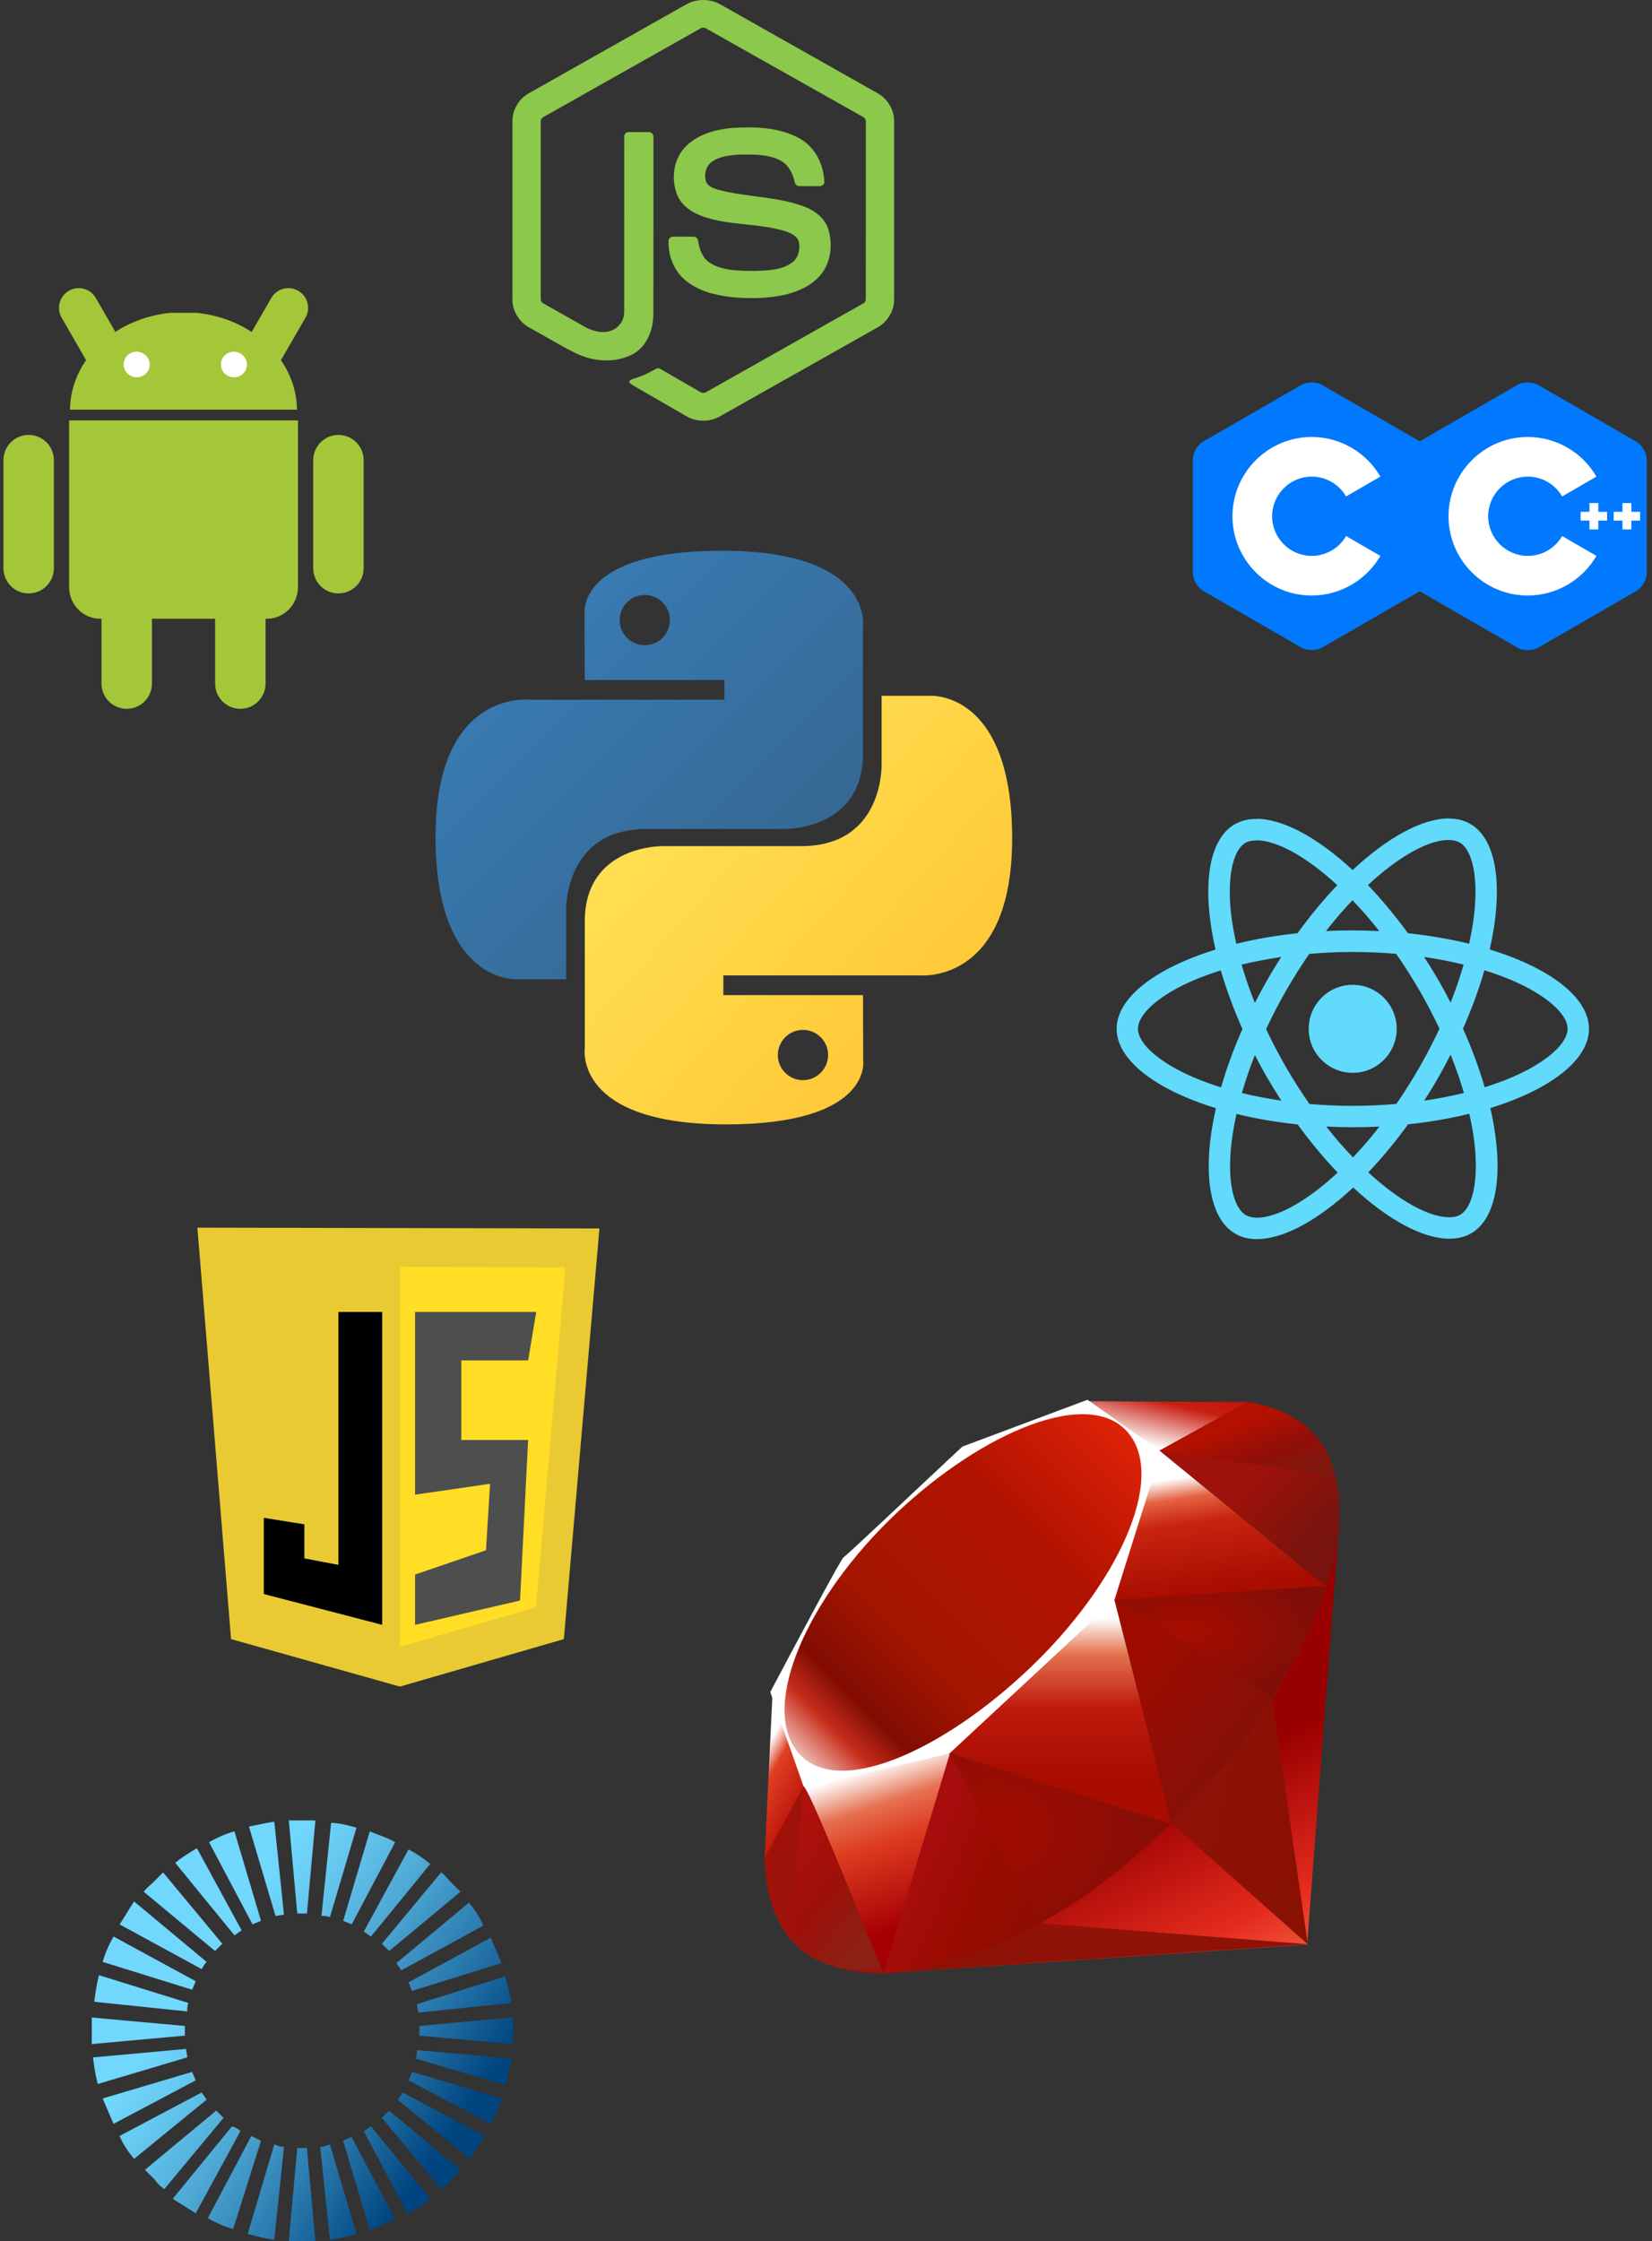 <svg width="216" height="293" viewBox="0 0 216 293" fill="none" xmlns="http://www.w3.org/2000/svg">
<rect x="0" y="0" width="216" height="293" fill="#333333" stroke="none"/>
<g clip-path="url(#clip0_671_149)">
<path d="M16.57 71.947C18.391 71.947 19.867 73.423 19.867 75.244V89.373C19.867 91.194 18.391 92.67 16.57 92.67C14.749 92.67 13.273 91.194 13.273 89.373V75.244C13.273 73.423 14.749 71.947 16.57 71.947Z" fill="#A4C639"/>
<path d="M9.051 54.961C9.035 55.087 9.035 55.212 9.035 55.338V76.736C9.035 79.043 10.856 80.896 13.117 80.896H34.876C37.136 80.896 38.958 79.043 38.958 76.736V55.338C38.958 55.212 38.958 55.087 38.942 54.961H9.051Z" fill="#A4C639"/>
<path d="M31.423 71.947C33.245 71.947 34.72 73.423 34.72 75.244V89.373C34.72 91.194 33.245 92.67 31.423 92.67C29.602 92.67 28.127 91.194 28.127 89.373V75.244C28.127 73.423 29.602 71.947 31.423 71.947ZM3.746 56.86C5.567 56.86 7.043 58.336 7.043 60.157V74.286C7.043 76.108 5.567 77.583 3.746 77.583C1.925 77.583 0.449 76.108 0.449 74.286V60.157C0.449 58.336 1.925 56.86 3.746 56.86ZM44.249 56.86C46.071 56.86 47.546 58.336 47.546 60.157V74.286C47.546 76.108 46.071 77.583 44.249 77.583C42.428 77.583 40.953 76.108 40.953 74.286V60.157C40.968 58.336 42.428 56.86 44.249 56.86ZM9.146 53.564C9.241 46.986 14.971 41.601 22.334 40.895H25.646C33.009 41.601 38.755 47.002 38.833 53.564H9.146Z" fill="#A4C639"/>
<path d="M10.293 40.251L13.762 46.264M37.703 40.251L34.234 46.264" stroke="#A4C639" stroke-width="5.16" stroke-linecap="round" stroke-linejoin="round"/>
<path d="M19.575 47.661C19.575 48.587 18.821 49.325 17.879 49.325C16.937 49.325 16.168 48.587 16.168 47.661V47.645C16.168 46.719 16.922 45.981 17.863 45.981C18.805 45.997 19.575 46.734 19.575 47.661ZM32.291 47.661C32.291 48.587 31.537 49.325 30.595 49.325C29.653 49.325 28.884 48.587 28.884 47.661V47.645C28.884 46.719 29.638 45.981 30.58 45.981C31.522 45.997 32.291 46.734 32.291 47.661Z" fill="white"/>
</g>
<g clip-path="url(#clip1_671_149)">
<path d="M89.703 0.587C91.067 -0.193 92.842 -0.196 94.205 0.587C101.059 4.46 107.917 8.329 114.771 12.203C116.061 12.929 116.923 14.364 116.909 15.85V39.154C116.919 40.701 115.971 42.17 114.612 42.879C107.779 46.73 100.949 50.588 94.118 54.44C92.726 55.235 90.914 55.175 89.567 54.313C87.519 53.125 85.466 51.944 83.418 50.758C82.998 50.508 82.527 50.31 82.231 49.904C82.493 49.551 82.96 49.508 83.339 49.354C84.194 49.082 84.98 48.645 85.765 48.222C85.963 48.086 86.206 48.139 86.397 48.261C88.149 49.265 89.884 50.298 91.643 51.293C92.017 51.51 92.398 51.222 92.718 51.044C99.422 47.254 106.135 43.479 112.838 39.689C113.086 39.569 113.224 39.306 113.204 39.034C113.209 31.346 113.204 23.658 113.206 15.97C113.234 15.661 113.056 15.378 112.777 15.251C105.967 11.416 99.163 7.577 92.355 3.74C92.114 3.574 91.794 3.574 91.553 3.74C84.745 7.577 77.941 11.421 71.133 15.255C70.855 15.381 70.669 15.661 70.7 15.97C70.7 23.658 70.7 31.346 70.7 39.035C70.675 39.306 70.823 39.566 71.071 39.682C72.888 40.712 74.706 41.736 76.525 42.762C77.55 43.313 78.806 43.641 79.935 43.218C80.93 42.86 81.629 41.845 81.611 40.787C81.621 33.144 81.606 25.501 81.617 17.858C81.592 17.519 81.913 17.239 82.245 17.271C83.118 17.264 83.992 17.259 84.865 17.273C85.229 17.264 85.481 17.63 85.436 17.971C85.432 25.663 85.445 33.354 85.429 41.045C85.431 43.095 84.589 45.326 82.694 46.329C80.358 47.538 77.472 47.282 75.164 46.123C73.166 45.126 71.259 43.948 69.298 42.88C67.933 42.175 66.99 40.701 67 39.155V15.85C66.985 14.335 67.882 12.874 69.211 12.158C76.044 8.302 82.874 4.444 89.703 0.587Z" fill="#8CC84B"/>
<path d="M95.665 16.73C98.645 16.539 101.834 16.617 104.516 18.084C106.592 19.209 107.742 21.57 107.778 23.876C107.72 24.187 107.396 24.358 107.098 24.336C106.233 24.336 105.369 24.348 104.504 24.33C104.138 24.343 103.924 24.005 103.879 23.681C103.631 22.578 103.029 21.485 101.991 20.953C100.397 20.154 98.548 20.194 96.81 20.21C95.54 20.279 94.176 20.389 93.101 21.134C92.276 21.7 92.025 22.841 92.32 23.759C92.597 24.42 93.359 24.633 93.983 24.829C97.573 25.767 101.378 25.674 104.9 26.91C106.358 27.414 107.785 28.394 108.284 29.92C108.936 31.966 108.65 34.412 107.195 36.054C106.013 37.406 104.295 38.142 102.579 38.541C100.299 39.05 97.931 39.063 95.614 38.837C93.434 38.589 91.168 38.017 89.486 36.531C88.049 35.282 87.345 33.337 87.415 31.459C87.431 31.141 87.748 30.92 88.05 30.946C88.921 30.94 89.791 30.936 90.662 30.946C91.01 30.921 91.268 31.222 91.286 31.55C91.448 32.602 91.842 33.705 92.759 34.328C94.527 35.47 96.748 35.392 98.775 35.423C100.453 35.348 102.337 35.327 103.707 34.217C104.429 33.585 104.644 32.525 104.449 31.615C104.238 30.846 103.433 30.489 102.742 30.254C99.197 29.133 95.351 29.54 91.84 28.271C90.415 27.767 89.037 26.815 88.49 25.351C87.726 23.28 88.075 20.716 89.684 19.129C91.253 17.55 93.516 16.943 95.668 16.725L95.665 16.73Z" fill="#8CC84B"/>
</g>
<g clip-path="url(#clip2_671_149)">
<path d="M94.374 72C75.234 72 76.43 80.301 76.43 80.301L76.451 88.9H94.716V91.481H69.195C69.195 91.481 56.949 90.092 56.949 109.402C56.949 128.712 67.64 128.029 67.64 128.029H74.02V119.067C74.02 119.067 73.676 108.377 84.54 108.377H102.654C102.654 108.377 112.832 108.54 112.832 98.54V82.007C112.832 82.007 114.375 72 94.374 72ZM84.304 77.783C86.116 77.783 87.588 79.25 87.588 81.062V81.067C87.588 82.879 86.121 84.352 84.309 84.352H84.304C82.492 84.352 81.019 82.884 81.019 81.072V81.067C81.019 79.255 82.487 77.783 84.299 77.783H84.304Z" fill="url(#paint0_linear_671_149)"/>
<path d="M94.917 147C114.057 147 112.861 138.699 112.861 138.699L112.84 130.099H94.576V127.518H120.093C120.093 127.518 132.339 128.908 132.339 109.595C132.339 90.282 121.649 90.968 121.649 90.968H115.268V99.93C115.268 99.93 115.612 110.621 104.748 110.621H86.639C86.639 110.621 76.461 110.457 76.461 120.457V136.993C76.461 136.993 74.916 147 94.917 147ZM104.987 141.217C103.175 141.217 101.703 139.75 101.703 137.938V137.933C101.703 136.121 103.17 134.648 104.982 134.645H104.987C106.799 134.645 108.272 136.113 108.272 137.925V137.93C108.272 139.742 106.804 141.215 104.992 141.215H104.987V141.217Z" fill="url(#paint1_linear_671_149)"/>
</g>
<g clip-path="url(#clip3_671_149)">
<path d="M30.21 214.292L25.809 160.5L78.376 160.609L73.722 214.295L52.29 220.5L30.21 214.292Z" fill="#E9CA32"/>
<path d="M52.289 215.305V165.622L73.938 165.694L70.078 210.143L52.289 215.303V215.305Z" fill="#FFDE25"/>
<path d="M49.972 171.521H44.247V204.587L39.797 203.739V199.287L34.496 198.439V208.4L49.97 212.427V171.521H49.972Z" fill="black"/>
<path d="M54.27 171.521H70.112L69.053 177.859H60.316V188.258H69.053L67.993 209.25L54.27 212.429V205.856L63.542 202.677L64.077 193.988L54.27 195.409V171.521Z" fill="#4D4F4E"/>
</g>
<g clip-path="url(#clip4_671_149)">
<path d="M214.911 58.745C214.668 58.318 214.332 57.952 213.956 57.74L201.101 50.321C200.359 49.893 199.15 49.893 198.408 50.321L185.552 57.738C184.81 58.166 184.211 59.212 184.211 60.075V74.923C184.211 75.35 184.363 75.827 184.607 76.254C184.85 76.682 185.186 77.048 185.562 77.26L198.418 84.677C199.159 85.105 200.368 85.105 201.11 84.677L213.966 77.26C214.332 77.046 214.678 76.68 214.921 76.254C215.165 75.827 215.317 75.36 215.317 74.923V60.065C215.307 59.638 215.155 59.161 214.911 58.744V58.745Z" fill="#0079FF"/>
<path d="M186.661 58.745C186.418 58.318 186.082 57.952 185.706 57.74L172.851 50.321C172.109 49.893 170.9 49.893 170.158 50.321L157.302 57.738C156.57 58.166 155.961 59.212 155.961 60.065V74.913C155.961 75.34 156.113 75.817 156.357 76.245C156.6 76.672 156.936 77.038 157.312 77.25L170.168 84.668C170.909 85.095 172.118 85.095 172.86 84.668L185.716 77.25C186.082 77.036 186.428 76.67 186.671 76.245C186.915 75.817 187.067 75.35 187.067 74.913V60.065C187.057 59.638 186.905 59.161 186.661 58.744V58.745Z" fill="#0079FF"/>
<path d="M171.511 77.861C165.8 77.861 161.145 73.207 161.145 67.495C161.145 61.783 165.798 57.129 171.511 57.129C175.199 57.129 178.634 59.111 180.484 62.311L176.002 64.903C175.078 63.308 173.361 62.311 171.511 62.311C168.655 62.311 166.329 64.638 166.329 67.493C166.329 70.348 168.655 72.675 171.511 72.675C173.361 72.675 175.078 71.68 176.002 70.083L180.484 72.675C178.634 75.867 175.199 77.857 171.511 77.857V77.861Z" fill="white"/>
<path d="M199.761 77.861C194.05 77.861 189.395 73.207 189.395 67.495C189.395 61.783 194.048 57.129 199.761 57.129C203.449 57.129 206.884 59.111 208.734 62.311L204.252 64.903C203.328 63.308 201.611 62.311 199.761 62.311C196.905 62.311 194.579 64.638 194.579 67.493C194.579 70.348 196.905 72.675 199.761 72.675C201.611 72.675 203.328 71.68 204.252 70.083L208.734 72.675C206.884 75.867 203.449 77.857 199.761 77.857V77.861Z" fill="white"/>
<path d="M210.127 66.916H208.979V65.768H207.821V66.916H206.672V68.063H207.821V69.223H208.979V68.063H210.127V66.916Z" fill="white"/>
<path d="M214.447 66.916H213.299V65.768H212.14V66.916H210.992V68.063H212.14V69.223H213.299V68.063H214.447V66.916Z" fill="white"/>
</g>
<g clip-path="url(#clip5_671_149)">
<path d="M207.761 134.506C207.761 130.416 202.637 126.537 194.781 124.132C196.594 116.126 195.787 109.757 192.238 107.716C191.421 107.239 190.464 107.012 189.418 107.012V109.82C189.996 109.82 190.464 109.934 190.853 110.148C192.566 111.13 193.307 114.868 192.728 119.677C192.59 120.861 192.364 122.107 192.086 123.379C189.617 122.774 186.925 122.308 184.092 122.006C182.391 119.677 180.629 117.561 178.855 115.712C182.958 111.898 186.811 109.808 189.43 109.808V107C185.967 107 181.436 109.468 176.854 113.748C172.273 109.493 167.742 107.049 164.279 107.049V109.857C166.885 109.857 170.75 111.935 174.855 115.725C173.092 117.575 171.33 119.677 169.656 122.006C166.811 122.308 164.116 122.774 161.65 123.391C161.36 122.133 161.146 120.911 160.996 119.741C160.405 114.932 161.133 111.194 162.834 110.199C163.211 109.973 163.703 109.872 164.281 109.872V107.064C163.223 107.064 162.268 107.29 161.436 107.768C157.899 109.808 157.105 116.165 158.931 124.147C151.099 126.564 146 130.428 146 134.506C146 138.584 151.124 142.475 158.98 144.88C157.166 152.886 157.973 159.256 161.523 161.296C162.34 161.774 163.297 162 164.355 162C167.818 162 172.349 159.532 176.932 155.252C181.514 159.507 186.046 161.949 189.508 161.949C190.567 161.949 191.522 161.722 192.353 161.244C195.89 159.204 196.685 152.847 194.859 144.866C202.663 142.461 207.763 138.584 207.763 134.504L207.761 134.506ZM191.369 126.109C190.904 127.733 190.324 129.407 189.669 131.081C189.152 130.074 188.611 129.067 188.02 128.058C187.441 127.052 186.824 126.07 186.206 125.112C187.993 125.376 189.718 125.703 191.367 126.107L191.369 126.109ZM185.603 139.515C184.621 141.215 183.614 142.825 182.569 144.324C180.693 144.487 178.793 144.575 176.878 144.575C174.964 144.575 173.076 144.487 171.213 144.336C170.167 142.838 169.148 141.24 168.166 139.552C167.209 137.903 166.34 136.229 165.547 134.541C166.328 132.855 167.209 131.167 168.154 129.518C169.136 127.817 170.142 126.208 171.188 124.709C173.064 124.546 174.964 124.458 176.878 124.458C178.793 124.458 180.681 124.546 182.544 124.697C183.59 126.195 184.609 127.793 185.591 129.481C186.548 131.13 187.417 132.804 188.209 134.492C187.417 136.178 186.548 137.866 185.603 139.515ZM189.669 137.878C190.348 139.564 190.927 141.253 191.406 142.889C189.757 143.293 188.02 143.632 186.221 143.896C186.838 142.926 187.454 141.932 188.034 140.913C188.613 139.906 189.154 138.885 189.671 137.878H189.669ZM176.903 151.311C175.732 150.103 174.562 148.756 173.403 147.282C174.536 147.332 175.695 147.371 176.866 147.371C178.037 147.371 179.219 147.346 180.366 147.282C179.233 148.754 178.062 150.103 176.903 151.311ZM167.536 143.896C165.749 143.632 164.024 143.305 162.375 142.902C162.84 141.277 163.421 139.603 164.075 137.93C164.592 138.936 165.133 139.943 165.724 140.952C166.315 141.961 166.92 142.941 167.538 143.898L167.536 143.896ZM176.839 117.699C178.011 118.907 179.18 120.254 180.339 121.728C179.207 121.678 178.048 121.639 176.876 121.639C175.705 121.639 174.523 121.664 173.376 121.728C174.509 120.256 175.68 118.907 176.839 117.699ZM167.524 125.114C166.906 126.084 166.29 127.078 165.71 128.097C165.131 129.104 164.59 130.111 164.073 131.12C163.394 129.434 162.815 127.745 162.336 126.109C163.985 125.718 165.722 125.378 167.522 125.114H167.524ZM156.131 140.876C151.674 138.976 148.792 136.483 148.792 134.506C148.792 132.53 151.674 130.024 156.131 128.137C157.214 127.671 158.397 127.255 159.618 126.864C160.337 129.333 161.28 131.9 162.451 134.531C161.292 137.15 160.361 139.704 159.655 142.16C158.41 141.769 157.226 141.343 156.131 140.876ZM162.904 158.865C161.191 157.883 160.45 154.144 161.028 149.335C161.166 148.151 161.393 146.906 161.671 145.633C164.139 146.239 166.832 146.704 169.665 147.007C171.365 149.335 173.127 151.451 174.902 153.3C170.799 157.115 166.945 159.204 164.326 159.204C163.76 159.192 163.281 159.079 162.904 158.865ZM192.765 149.271C193.356 154.08 192.627 157.819 190.927 158.813C190.55 159.04 190.058 159.14 189.48 159.14C186.873 159.14 183.009 157.063 178.904 153.273C180.666 151.422 182.429 149.321 184.102 146.992C186.947 146.69 189.642 146.224 192.109 145.607C192.399 146.879 192.625 148.1 192.763 149.269L192.765 149.271ZM197.611 140.874C196.529 141.339 195.345 141.755 194.124 142.146C193.405 139.678 192.463 137.11 191.291 134.479C192.45 131.861 193.381 129.306 194.087 126.85C195.332 127.241 196.516 127.667 197.624 128.135C202.081 130.035 204.963 132.528 204.963 134.504C204.951 136.48 202.068 138.986 197.611 140.874Z" fill="#61DAFB"/>
<path d="M176.867 140.26C180.045 140.26 182.621 137.684 182.621 134.506C182.621 131.328 180.045 128.752 176.867 128.752C173.689 128.752 171.113 131.328 171.113 134.506C171.113 137.684 173.689 140.26 176.867 140.26Z" fill="#61DAFB"/>
</g>
<g clip-path="url(#clip6_671_149)">
<path d="M158.243 232.502L115.305 258L170.904 254.227L175.185 198.165L158.243 232.502Z" fill="url(#paint2_linear_671_149)"/>
<path d="M170.993 254.189L166.215 221.208L153.199 238.396L170.993 254.189Z" fill="url(#paint3_linear_671_149)"/>
<path d="M171.061 254.189L136.052 251.442L115.492 257.93L171.061 254.189Z" fill="url(#paint4_linear_671_149)"/>
<path d="M115.538 257.934L124.285 229.283L105.039 233.397L115.538 257.932V257.934Z" fill="url(#paint5_linear_671_149)"/>
<path d="M153.197 238.488L145.15 206.969L122.121 228.556L153.197 238.491V238.488Z" fill="url(#paint6_linear_671_149)"/>
<path d="M173.359 207.413L151.589 189.631L145.527 209.231L173.359 207.413Z" fill="url(#paint7_linear_671_149)"/>
<path d="M163.18 183.294L150.377 190.371L142.297 183.198L163.177 183.294H163.18Z" fill="url(#paint8_linear_671_149)"/>
<path d="M99.973 243.008L105.335 233.226L100.998 221.574L99.973 243.008Z" fill="url(#paint9_linear_671_149)"/>
<path d="M100.715 221.206L105.079 233.587L124.047 229.331L145.702 209.205L151.814 189.794L142.192 183L125.832 189.122C120.678 193.915 110.675 203.401 110.314 203.579C109.958 203.762 103.708 215.57 100.715 221.203V221.206Z" fill="white"/>
<path d="M116.042 198.962C127.213 187.886 141.615 181.341 147.14 186.919C152.663 192.494 146.807 206.047 135.636 217.12C124.465 228.193 110.241 235.097 104.718 229.521C99.19 223.949 104.871 210.038 116.042 198.964V198.962Z" fill="url(#paint10_linear_671_149)"/>
<path d="M115.542 257.925L124.218 229.183L153.035 238.441C142.616 248.211 131.027 256.471 115.539 257.925H115.542Z" fill="url(#paint11_linear_671_149)"/>
<path d="M145.742 209.15L153.14 238.453C161.844 229.3 169.656 219.463 173.481 207.292L145.742 209.147V209.15Z" fill="url(#paint12_linear_671_149)"/>
<path d="M173.404 207.442C176.365 198.508 177.049 185.687 163.086 183.308L151.629 189.636L173.402 207.442H173.404Z" fill="url(#paint13_linear_671_149)"/>
<path d="M99.973 242.88C100.384 257.629 111.023 257.847 115.556 257.977L105.087 233.527L99.973 242.88Z" fill="#9E1209"/>
<path d="M145.777 209.195C152.466 213.307 165.946 221.562 166.219 221.715C166.643 221.953 172.03 212.632 173.253 207.363L145.777 209.195Z" fill="url(#paint14_radial_671_149)"/>
<path d="M124.207 229.18L135.807 251.56C142.666 247.839 148.038 243.307 152.957 238.453L124.207 229.18Z" fill="url(#paint15_radial_671_149)"/>
<path d="M105.043 233.557L103.398 253.129C106.5 257.365 110.766 257.734 115.241 257.403C112.002 249.343 105.534 233.231 105.04 233.557H105.043Z" fill="url(#paint16_linear_671_149)"/>
<path d="M151.562 189.683L174.609 192.917C173.378 187.705 169.602 184.343 163.165 183.291L151.565 189.683H151.562Z" fill="url(#paint17_linear_671_149)"/>
</g>
<g clip-path="url(#clip7_671_149)">
<path fill-rule="evenodd" clip-rule="evenodd" d="M28.279 275.931C28.437 276.089 28.595 276.247 28.753 276.405L29.227 276.879L21.482 286.204C21.008 285.888 20.534 285.414 20.218 284.94C19.744 284.466 19.428 284.15 18.954 283.676L28.279 275.931ZM31.439 278.618L25.591 289.364C24.643 288.732 23.537 288.1 22.588 287.468L30.333 277.985C30.807 278.143 31.123 278.301 31.439 278.618ZM26.381 273.559C26.539 273.875 26.855 274.191 27.013 274.507L17.53 282.252C16.74 281.304 16.108 280.356 15.634 279.25L26.381 273.559ZM34.125 279.882L30.491 291.42C29.385 291.104 28.279 290.63 27.172 289.998L32.863 279.251C33.495 279.567 33.811 279.725 34.127 279.883L34.125 279.882ZM25.117 270.873C25.275 271.189 25.433 271.663 25.591 271.979L14.844 277.669C14.37 276.563 13.896 275.457 13.422 274.351L25.118 270.875L25.117 270.873ZM37.129 280.672L35.865 292.842C34.759 292.684 33.495 292.368 32.389 292.052L35.865 280.356C36.339 280.514 36.655 280.672 37.129 280.672ZM24.326 267.869C24.326 268.185 24.485 268.659 24.485 268.975L12.79 272.455C12.474 271.349 12.316 270.243 12.158 268.979L24.328 267.873L24.326 267.869ZM24.169 264.867V266.131L12 267.239V263.763L24.17 264.869L24.169 264.867ZM40.131 280.83L41.237 293H37.761L38.867 280.83H40.131ZM43.133 280.356L46.609 292.052C45.503 292.368 44.239 292.684 43.133 292.842L41.869 280.672C42.343 280.672 42.659 280.514 43.133 280.356ZM24.641 261.863C24.483 262.179 24.483 262.653 24.483 262.969L12.316 261.707C12.474 260.601 12.632 259.337 12.948 258.231L24.644 261.865L24.641 261.863ZM45.977 279.406L51.668 290.152C50.562 290.626 49.456 291.1 48.349 291.574L44.873 279.878C45.189 279.72 45.505 279.562 45.979 279.404L45.977 279.406ZM25.593 259.021C25.434 259.337 25.276 259.811 25.118 260.127L13.422 256.493C13.738 255.387 14.212 254.28 14.844 253.174L25.591 259.023L25.593 259.021ZM48.509 277.987L56.254 287.47C55.306 288.26 54.357 288.892 53.251 289.366L47.561 278.619C47.877 278.461 48.193 278.145 48.509 277.987ZM27.015 256.493C26.698 256.809 26.541 257.125 26.383 257.441L15.636 251.592C16.268 250.644 16.9 249.538 17.532 248.59L27.015 256.493ZM60.206 283.677C59.416 284.626 58.626 285.416 57.678 286.206L49.933 276.881L50.407 276.407L50.881 275.933L60.206 283.677ZM21.324 244.796L29.069 254.121L28.595 254.595L28.121 255.069L18.796 247.324C19.112 246.85 19.586 246.534 20.06 246.06L21.324 244.796ZM63.366 279.251C62.734 280.199 62.102 281.305 61.47 282.254L51.987 274.509C52.303 274.193 52.461 273.877 52.619 273.561L63.366 279.251ZM25.75 241.634L31.599 252.381C31.283 252.539 30.967 252.855 30.651 253.013L22.904 243.532C23.695 242.9 24.643 242.268 25.749 241.636L25.75 241.634ZM65.578 274.349C65.262 275.455 64.788 276.562 64.156 277.668L53.409 271.977C53.567 271.661 53.725 271.187 53.883 270.871L65.58 274.348L65.578 274.349ZM30.651 239.422L34.127 251.118C33.811 251.276 33.337 251.434 33.021 251.592L27.331 240.844C28.437 240.212 29.543 239.738 30.649 239.422H30.651ZM66.844 269.135C66.686 270.241 66.37 271.505 66.054 272.611L54.357 269.135C54.515 268.819 54.515 268.345 54.515 268.029L66.844 269.135ZM35.865 238.158L37.129 250.328C36.813 250.328 36.339 250.486 36.023 250.486L32.547 238.79C33.495 238.632 34.759 238.316 35.865 238.158ZM67 263.761C67.158 264.867 67.158 266.131 67 267.237L54.83 266.131V264.867L67 263.761ZM41.239 238L40.133 250.17H38.869L37.763 238H41.239ZM66.052 258.389C66.368 259.495 66.684 260.601 66.842 261.865L54.672 263.129C54.672 262.655 54.514 262.339 54.514 262.023L66.052 258.389ZM46.613 238.948L43.137 250.644C42.821 250.486 42.347 250.486 42.031 250.486L43.293 238.316C44.241 238.316 45.505 238.632 46.611 238.948H46.613ZM51.671 240.844L45.981 251.591C45.665 251.433 45.191 251.275 44.875 251.117L48.351 239.422C49.457 239.896 50.563 240.212 51.669 240.844H51.671ZM64.158 253.331C64.632 254.437 65.106 255.543 65.58 256.649L53.883 260.283C53.725 259.967 53.567 259.493 53.409 259.177L64.156 253.329L64.158 253.331ZM56.255 243.69L48.511 253.173C48.195 253.015 47.879 252.699 47.563 252.541L53.411 241.794C54.359 242.268 55.307 242.9 56.255 243.69ZM61.313 248.748C62.104 249.696 62.736 250.644 63.21 251.75L52.463 257.599C52.305 257.283 51.989 256.967 51.831 256.651L61.313 248.748ZM57.679 244.796C58.153 245.112 58.469 245.586 58.943 246.06C59.417 246.534 59.733 246.85 60.207 247.324L50.883 255.069C50.725 254.911 50.567 254.753 50.409 254.595L49.935 254.121L57.679 244.796Z" fill="url(#paint18_linear_671_149)"/>
</g>
<defs>
<linearGradient id="paint0_linear_671_149" x1="63.309" y1="77.559" x2="100.57" y2="114.738" gradientUnits="userSpaceOnUse">
<stop stop-color="#387EB8"/>
<stop offset="1" stop-color="#366994"/>
</linearGradient>
<linearGradient id="paint1_linear_671_149" x1="85.808" y1="104.826" x2="127.717" y2="141.995" gradientUnits="userSpaceOnUse">
<stop stop-color="#FFE052"/>
<stop offset="1" stop-color="#FFC331"/>
</linearGradient>
<linearGradient id="paint2_linear_671_149" x1="166.665" y1="264.182" x2="151.78" y2="234.39" gradientUnits="userSpaceOnUse">
<stop stop-color="#FB7655"/>
<stop offset="0.41" stop-color="#E42B1E"/>
<stop offset="0.99" stop-color="#990000"/>
<stop offset="1" stop-color="#990000"/>
</linearGradient>
<linearGradient id="paint3_linear_671_149" x1="173.691" y1="241.622" x2="151.221" y2="237.293" gradientUnits="userSpaceOnUse">
<stop stop-color="#871101"/>
<stop offset="0.99" stop-color="#911209"/>
<stop offset="1" stop-color="#911209"/>
</linearGradient>
<linearGradient id="paint4_linear_671_149" x1="158.216" y1="265.106" x2="157.889" y2="251.12" gradientUnits="userSpaceOnUse">
<stop stop-color="#871101"/>
<stop offset="0.99" stop-color="#911209"/>
<stop offset="1" stop-color="#911209"/>
</linearGradient>
<linearGradient id="paint5_linear_671_149" x1="114.619" y1="230.857" x2="121.313" y2="251.092" gradientUnits="userSpaceOnUse">
<stop stop-color="white"/>
<stop offset="0.23" stop-color="#E57252"/>
<stop offset="0.46" stop-color="#DE3B20"/>
<stop offset="0.99" stop-color="#A60003"/>
<stop offset="1" stop-color="#A60003"/>
</linearGradient>
<linearGradient id="paint6_linear_671_149" x1="136.87" y1="211.537" x2="136.87" y2="232.458" gradientUnits="userSpaceOnUse">
<stop stop-color="white"/>
<stop offset="0.23" stop-color="#E4714E"/>
<stop offset="0.56" stop-color="#BE1A0D"/>
<stop offset="0.99" stop-color="#A80D00"/>
<stop offset="1" stop-color="#A80D00"/>
</linearGradient>
<linearGradient id="paint7_linear_671_149" x1="154.556" y1="193.129" x2="156.902" y2="208.118" gradientUnits="userSpaceOnUse">
<stop stop-color="white"/>
<stop offset="0.18" stop-color="#E46342"/>
<stop offset="0.4" stop-color="#C82410"/>
<stop offset="0.99" stop-color="#A80D00"/>
<stop offset="1" stop-color="#A80D00"/>
</linearGradient>
<linearGradient id="paint8_linear_671_149" x1="144.453" y1="187.682" x2="147.027" y2="176.854" gradientUnits="userSpaceOnUse">
<stop stop-color="white"/>
<stop offset="0.54" stop-color="#C81F11"/>
<stop offset="0.99" stop-color="#BF0905"/>
<stop offset="1" stop-color="#BF0905"/>
</linearGradient>
<linearGradient id="paint9_linear_671_149" x1="101.828" y1="225.654" x2="108.243" y2="229.399" gradientUnits="userSpaceOnUse">
<stop stop-color="white"/>
<stop offset="0.31" stop-color="#DE4024"/>
<stop offset="0.99" stop-color="#BF190B"/>
<stop offset="1" stop-color="#BF190B"/>
</linearGradient>
<linearGradient id="paint10_linear_671_149" x1="92.23" y1="240.831" x2="150.224" y2="182.755" gradientUnits="userSpaceOnUse">
<stop stop-color="#BD0012"/>
<stop offset="0.07" stop-color="white"/>
<stop offset="0.17" stop-color="white"/>
<stop offset="0.27" stop-color="#C82F1C"/>
<stop offset="0.33" stop-color="#820C01"/>
<stop offset="0.46" stop-color="#A31601"/>
<stop offset="0.72" stop-color="#B31301"/>
<stop offset="0.99" stop-color="#E82609"/>
<stop offset="1" stop-color="#E82609"/>
</linearGradient>
<linearGradient id="paint11_linear_671_149" x1="138.647" y1="247.837" x2="121.207" y2="240.253" gradientUnits="userSpaceOnUse">
<stop stop-color="#8C0C01"/>
<stop offset="0.54" stop-color="#990C00"/>
<stop offset="0.99" stop-color="#A80D0E"/>
<stop offset="1" stop-color="#A80D0E"/>
</linearGradient>
<linearGradient id="paint12_linear_671_149" x1="168.827" y1="228.155" x2="151.165" y2="214.678" gradientUnits="userSpaceOnUse">
<stop stop-color="#7E110B"/>
<stop offset="0.99" stop-color="#9E0C00"/>
<stop offset="1" stop-color="#9E0C00"/>
</linearGradient>
<linearGradient id="paint13_linear_671_149" x1="172.569" y1="200.672" x2="164.563" y2="192.87" gradientUnits="userSpaceOnUse">
<stop stop-color="#79130D"/>
<stop offset="0.99" stop-color="#9E120B"/>
<stop offset="1" stop-color="#9E120B"/>
</linearGradient>
<radialGradient id="paint14_radial_671_149" cx="0" cy="0" r="1" gradientUnits="userSpaceOnUse" gradientTransform="translate(155.048 213.29) scale(18.235 9.528)">
<stop stop-color="#A80D00"/>
<stop offset="0.99" stop-color="#7E0E08"/>
<stop offset="1" stop-color="#7E0E08"/>
</radialGradient>
<radialGradient id="paint15_radial_671_149" cx="0" cy="0" r="1" gradientUnits="userSpaceOnUse" gradientTransform="translate(129.77 239.109) scale(26.236 20.424)">
<stop stop-color="#A30C00"/>
<stop offset="0.99" stop-color="#800E08"/>
<stop offset="1" stop-color="#800E08"/>
</radialGradient>
<linearGradient id="paint16_linear_671_149" x1="110.042" y1="258.04" x2="95.167" y2="246.478" gradientUnits="userSpaceOnUse">
<stop stop-color="#8B2114"/>
<stop offset="0.43" stop-color="#9E100A"/>
<stop offset="0.99" stop-color="#B3100C"/>
<stop offset="1" stop-color="#B3100C"/>
</linearGradient>
<linearGradient id="paint17_linear_671_149" x1="159.912" y1="187.09" x2="163.549" y2="197.041" gradientUnits="userSpaceOnUse">
<stop stop-color="#B31000"/>
<stop offset="0.44" stop-color="#910F08"/>
<stop offset="0.99" stop-color="#791C12"/>
<stop offset="1" stop-color="#791C12"/>
</linearGradient>
<linearGradient id="paint18_linear_671_149" x1="18.242" y1="251.046" x2="63.679" y2="282.863" gradientUnits="userSpaceOnUse">
<stop offset="0.19" stop-color="#71D7FC"/>
<stop offset="0.29" stop-color="#67CAF1"/>
<stop offset="0.47" stop-color="#4EA9D5"/>
<stop offset="0.7" stop-color="#2574A9"/>
<stop offset="0.89" stop-color="#004480"/>
</linearGradient>
<clipPath id="clip0_671_149">
<rect width="47.097" height="55" fill="white" transform="translate(0.453 37.67)"/>
</clipPath>
<clipPath id="clip1_671_149">
<rect width="49.911" height="55" fill="white" transform="translate(67)"/>
</clipPath>
<clipPath id="clip2_671_149">
<rect width="75.392" height="75" fill="white" transform="translate(56.949 72)"/>
</clipPath>
<clipPath id="clip3_671_149">
<rect width="52.567" height="60" fill="white" transform="translate(25.809 160.5)"/>
</clipPath>
<clipPath id="clip4_671_149">
<rect width="59.359" height="35" fill="white" transform="translate(155.961 50)"/>
</clipPath>
<clipPath id="clip5_671_149">
<rect width="61.761" height="55" fill="white" transform="translate(146 107)"/>
</clipPath>
<clipPath id="clip6_671_149">
<rect width="75.208" height="75" fill="white" transform="translate(99.973 183)"/>
</clipPath>
<clipPath id="clip7_671_149">
<rect width="55.119" height="55" fill="white" transform="translate(12 238)"/>
</clipPath>
</defs>
</svg>
